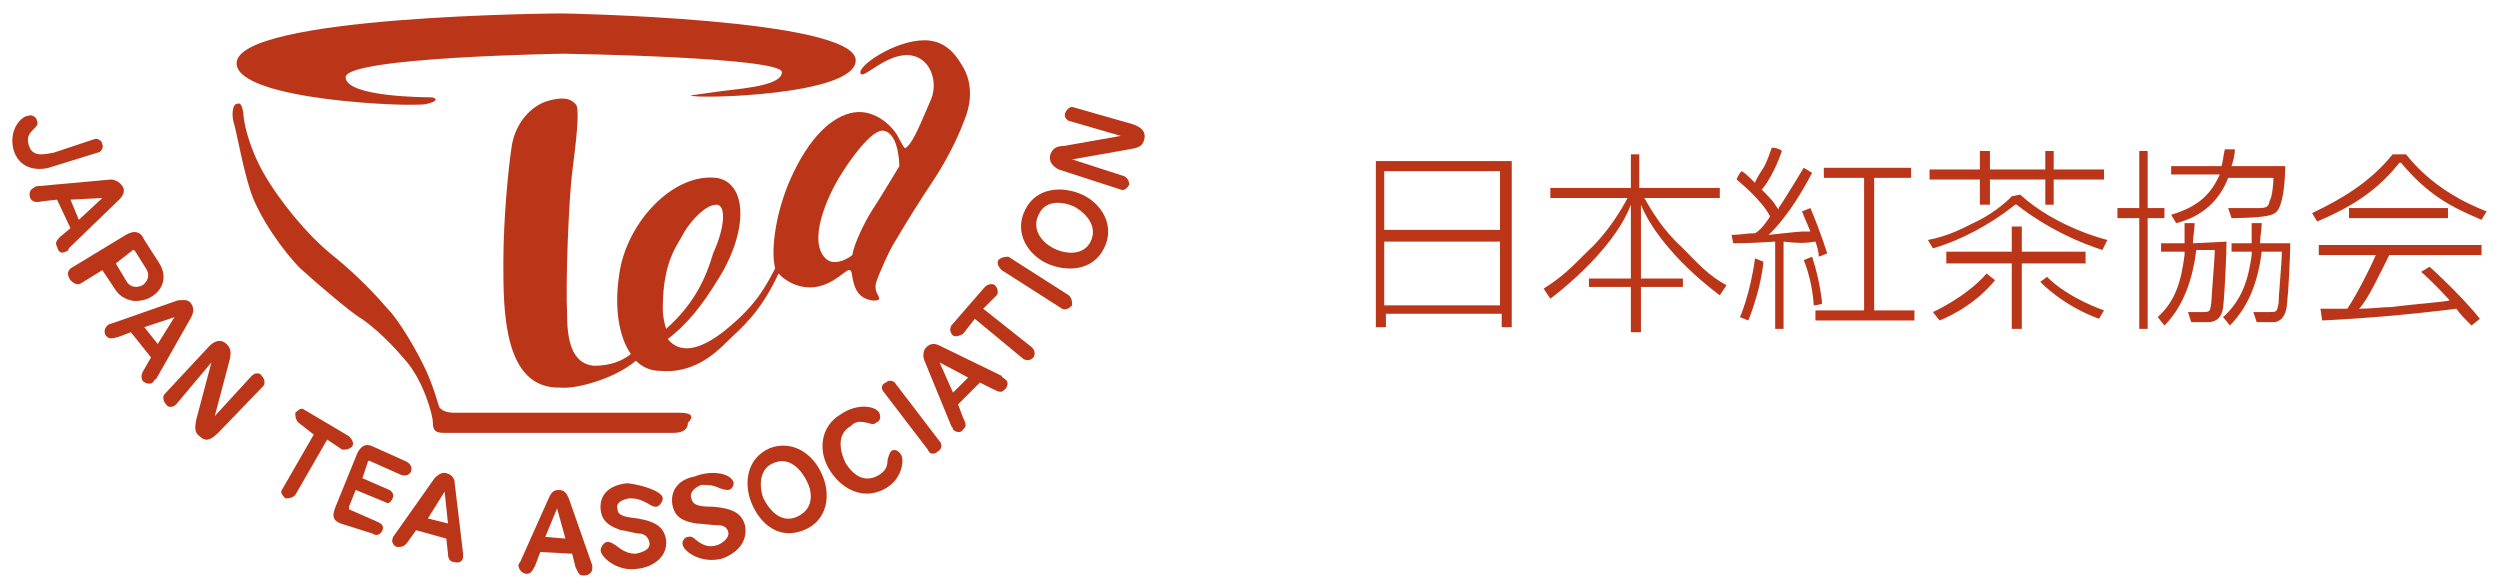<?xml version="1.0" encoding="utf-8"?>
<!-- Generator: Adobe Illustrator 23.0.6, SVG Export Plug-In . SVG Version: 6.00 Build 0)  -->
<svg version="1.1" id="レイヤー_1" xmlns="http://www.w3.org/2000/svg" xmlns:xlink="http://www.w3.org/1999/xlink" x="0px"
	 y="0px" viewBox="0 0 149 35" style="enable-background:new 0 0 149 35;" xml:space="preserve">
<style type="text/css">
	.st0{fill:#BB3518;}
</style>
<g>
	<g>
		<path class="st0" d="M82.6,9.6H82v0.6v3.5v0.6v3.8v0.6v0.8h0.6v-0.8h6.9v0.8h0.6v-0.8v-0.6v-3.8v-0.6v-3.5V9.6h-0.6H82.6z
			 M89.4,18.2h-6.9v-3.8h6.9V18.2z M89.4,13.7h-6.9v-3.5h6.9V13.7z"/>
		<path class="st0" d="M130.7,14.5c0-0.4,0.1-0.8,0.1-1.2h-0.6c0,0.4,0,0.8,0,1.2h-1.4V15h1.4c0,0.1,0,0.2,0,0.2
			c-0.2,1.5-0.5,2.7-1.6,3.7l0.4,0.5c1.2-1.2,1.7-2.9,1.9-4.5h1.1c0,0.6-0.2,2.7-0.2,3.1c-0.1,0.5,0,0.6-0.5,0.6c-0.5,0-0.9,0-0.9,0
			l0.2,0.6c0,0,0.8,0,1,0c0.3,0,0.8-0.1,0.9-0.9c0.1-0.9,0.2-3.2,0.2-3.9L130.7,14.5z"/>
		<polygon class="st0" points="129,13 129,12.4 128,12.4 128,9 127.5,9 127.5,12.4 126.2,12.4 126.2,13 127.5,13 127.5,19.6 
			128,19.6 128,13 		"/>
		<rect x="140" y="12.4" class="st0" width="5.9" height="0.6"/>
		<path class="st0" d="M138.2,15.2h3.4c-0.3,0.7-1.1,2.3-1.7,3.2c-0.5,0-1,0-1.6,0l0.1,0.7c2.1-0.1,4.8-0.3,8-0.7
			c0.2,0.3,0.5,0.6,0.9,1l0.5-0.4c-0.7-0.9-2.2-2.4-3-3.1l-0.5,0.3c0,0,0.7,0.6,1.7,1.7c-0.3,0.1-1.9,0.2-3.5,0.4
			c-0.5,0-1.2,0.1-1.9,0.1c0.5-0.5,1.2-2,1.8-3.2h5.5v-0.6h-9.7L138.2,15.2L138.2,15.2z"/>
		<polygon class="st0" points="124.3,15.7 124.3,15 120.5,15 120.5,13.5 119.9,13.5 119.9,15 116,15 116,15.7 119.9,15.7 
			119.9,19.6 120.5,19.6 120.5,15.7 		"/>
		<polygon class="st0" points="111.7,10.6 113.9,10.6 113.9,10 108.7,10 108.7,10.6 111.1,10.6 111.1,18.5 108.2,18.5 108.2,19.1 
			114.1,19.1 114.1,18.5 111.7,18.5 		"/>
		<polygon class="st0" points="118,12.2 118.6,12.2 118.6,10.7 121.9,10.7 121.9,12.2 122.4,12.2 122.4,10.7 125.4,10.7 125.4,10.1 
			122.4,10.1 122.4,9 121.9,9 121.9,10.1 118.6,10.1 118.6,9 118,9 118,10.1 115,10.1 115,10.7 118,10.7 		"/>
		<path class="st0" d="M98,11.8h4.5v-0.6h-4.8v-2h-0.5v2h-4.8v0.6H97c-0.3,0.6-1.2,2.1-2.3,3.1c-1.2,1.2-1.6,1.6-2.7,2.3l0.4,0.6
			c0,0,3.7-2.7,4.8-5.6v4.4h-2.5v0.5h2.5v2.7h0.6v-2.7h2.5v-0.5h-2.5v-4.4c1.2,2.9,4.7,5.4,4.7,5.4l0.4-0.6
			c-1.1-0.6-1.6-1.2-2.7-2.3C99.1,13.7,98.4,12.5,98,11.8z"/>
		<path class="st0" d="M108.2,14.4c0.1,0.3,0.2,0.6,0.2,0.9l0.5-0.2c0,0-0.4-1.3-1-2.7l-0.5,0.2c0,0,0.2,0.5,0.5,1.2
			c0,0-0.3,0-0.5,0c-0.2,0-2,0.2-2,0.2s1.2-1,2.6-3.7l-0.5-0.3c0,0-1.2,2-1.5,2.4v0.1l-0.2-0.3c-0.1-0.2-0.6-0.7-0.8-0.9
			c0.2-0.2,0.8-1.1,1.2-2.3c-0.2-0.2-0.6-0.2-0.6-0.2s-0.3,0.9-0.5,1.2c-0.2,0.3-0.5,0.8-0.5,0.9c-0.3-0.3-0.6-0.6-0.8-0.7
			c-0.2,0.2-0.3,0.5-0.3,0.5s1.5,1.2,2,2.2c0,0-0.5,0.8-0.9,1c-0.5,0-0.9,0.1-1.4,0.1l0.1,0.5c0,0,1.1,0,2.5-0.1v5.2h0.5v-5.2
			C107.1,14.5,107.6,14.5,108.2,14.4z"/>
		<path class="st0" d="M103.7,18.9l0.5,0.2c0.8-2,0.9-3.5,0.9-3.5l-0.5-0.2C104.3,17.6,103.7,18.9,103.7,18.9z"/>
		<path class="st0" d="M108,15.3l-0.5,0.2c0,0,0.5,1.1,0.6,2.7c0.2,0,0.5-0.1,0.5-0.1S108.5,16.8,108,15.3z"/>
		<path class="st0" d="M119.9,11.7c0,0-0.8,0.9-2.3,1.6c-0.8,0.4-1.6,0.8-2.7,1l0.3,0.5c0,0,2.4-0.6,4.9-2.6h0.1c0,0,2,1.7,5.1,2.7
			l0.3-0.6c0,0-3-0.7-5.2-2.7L119.9,11.7L119.9,11.7z"/>
		<path class="st0" d="M115.2,18.6l0.4,0.5c2.2-0.9,3.3-2.4,3.3-2.4l-0.5-0.4C117.2,17.7,115.2,18.6,115.2,18.6z"/>
		<path class="st0" d="M121.6,16.8c0,0,1.3,1.4,3.5,2.2l0.3-0.5c0,0-2.1-0.7-3.4-2L121.6,16.8z"/>
		<path class="st0" d="M129.4,12.8l0.3,0.5c1.6-0.4,2.6-1.4,3.1-2.7h2.7c0,0.4-0.1,1.2-0.2,1.3c-0.1,0.2,0,0.5-0.6,0.5s-1,0-1.9,0
			c0.1,0.3,0.2,0.6,0.2,0.6s1.2,0,1.9-0.1s0.9-0.2,1.1-1c0.2-0.8,0.2-2,0.2-2H133c0.1-0.3,0.2-0.7,0.2-1h-0.6
			c-0.1,0.4-0.1,0.7-0.2,1h-3v0.5h2.9C131.8,11.5,131.1,12.3,129.4,12.8z"/>
		<path class="st0" d="M134.7,14.5c0-0.4,0.1-0.8,0.1-1.2h-0.6c0,0.4,0,0.8,0,1.2h-1.2V15h1.2c0,0.1,0,0.2,0,0.2
			c-0.2,1.5-0.6,2.7-1.7,3.7l0.4,0.5c1.2-1.2,1.7-2.8,1.9-4.4h1.2c0,0.6-0.2,2.7-0.2,3.1c-0.1,0.5-0.1,0.5-0.6,0.5
			c-0.5,0-0.9,0-0.9,0l0.2,0.6c0,0,0.8,0,1,0c0.3,0,0.7-0.2,0.8-1c0.1-0.9,0.2-3,0.2-3.7L134.7,14.5z"/>
		<path class="st0" d="M143.4,9.2h-0.8c-1.3,1.6-2.9,2.6-4.8,3.5l0.3,0.5c2.4-1,3.8-2.1,4.9-3.5h0.1c1.6,1.9,2.9,2.6,4.8,3.4
			l0.3-0.5C146.9,12.1,144.9,11.1,143.4,9.2z"/>
	</g>
	<g>
		<g>
			<path class="st0" d="M25.4,6.2c0.9-0.2,0.5-0.4,0.3-0.4c-0.2,0-5.1,0-5.1-1.2s13-1.4,13-1.4s13,0.2,13,1.1s-2.9,1-4.1,1.2
				c-1.4,0.2-1.5,0.2-1.3,0.2c0.3,0.2,9.8,0,9.8-2.1c0-2.5-17.5-2.8-17.5-2.8S14,0.9,14.1,3.8C14.2,6,24.6,6.4,25.4,6.2z"/>
			<path class="st0" d="M40.5,24.6c-0.6,0-12.6,0-13.4,0c-0.6,0-0.8-0.2-0.9-0.3c-0.1-0.2-0.3-1.1-0.8-2.2c-0.5-1.1-1.6-3-2.3-3.7
				c-0.6-0.7-1.8-2-3.3-3.2s-3.2-3.3-4.1-4.9s-1.2-3.1-1.2-3.6c-0.1-0.5-0.2-0.6-0.4-0.5c-0.2,0-0.3,0.5-0.2,1
				c0.2,0.6,0.5,2.5,1,4.1c0.5,1.6,2,3.7,3,4.7c1.1,1,3,2.6,3.5,2.9c0.5,0.3,1.6,1.2,2.7,2.5c1.1,1.2,1.7,3.3,1.7,3.8
				c0,0.5,0.2,0.6,0.7,0.6c0.6,0,13,0,13.6,0s0.9-0.2,0.9-0.6C41.4,24.8,41.2,24.6,40.5,24.6z"/>
			<path class="st0" d="M57.4,4c-0.3-0.5-0.9-1.6-2.3-1.6c-1.8,0-4.1,1.6-3.8,2c0.2,0.3,1.6-1.3,3-1.1c1.2,0.2,1.6,1.6,1.2,2.6
				c-0.4,0.9-0.9,2.2-1.3,2.7C53.9,8.9,54,9,53.6,8.3c-0.3-0.7-1.4-1.8-2.7-1.6c-1.3,0.2-2.7,1.5-3.8,4c-0.8,1.8-1.2,4.1-0.9,5.3
				c-0.5,0.9-1,2.1-3,3.7c-1.5,1.2-2.7,1.4-3.4,0.5c1.2-0.9,2.1-2.1,2.9-3.4c1.9-2.9,1.9-5.9,0-6.2c-2.6-0.3-5.4,2.7-5.8,5.8
				c-0.3,2,0,3.7,0.7,4.7c-0.5,0.4-1.2,0.7-2.2,0.7c-1.1-0.1-1.6-1.1-1.6-3c-0.1-2,0.1-6.9,0.3-8.5c0.2-1.6,0.5-3.9,0.2-4.1
				c-0.2-0.2-0.5-0.5-1.6-0.2s-2,1.4-2.2,2.7S30,13,30,15.7c0,2.8,0,7.5,3.4,7.4c0.9,0.1,3.2-0.5,4.5-1.6c0.4,0.4,0.9,0.6,1.4,0.6
				c2,0.2,3.3-1,4.1-1.8c0.7-0.7,1.9-1.6,3-4c0.1,0.1,0.2,0.2,0.2,0.2c0.6,0.5,1.6,0.9,2.7,0.4s1.4-1.3,1.5-0.4
				c0.1,0.6,0.3,1.1,0.8,1.3c0.5,0.2,0.8,0.1,0.8,0c0-0.2-0.3-0.4-0.2-0.9c0.1-0.4,0.8-2,1.2-2.6c0.7-1.2,1.6-2.6,2-3.2
				c0.4-0.6,1.4-2.1,2.1-4C58.1,5.6,57.7,4.5,57.4,4z M39.7,19.6c-0.1-0.3-0.2-0.8-0.2-1.2c0-2.9,0.9-3.8,1.3-4.6
				c0.5-0.8,1.3-1.6,1.9-1.6s0.5,1.4-0.2,2.9C42.1,16.5,41.4,18.1,39.7,19.6z M52,12.5c-0.4,0.6-1.1,2-1.2,2.7
				c-0.5,0.4-1.2,0.6-1.6,0.2c-1.1-1.1,0.2-3.8,0.8-4.8c0.6-1,2-3,2.7-2.8c0.9,0.2,0.9,2.1,0.9,2.1S52.4,11.9,52,12.5z"/>
		</g>
		<path class="st0" d="M5.6,8.3c0.2-0.1,0.5,0.1,0.5,0.3c0.1,0.2-0.1,0.5-0.3,0.5L2.9,10C2.1,10.2,1.1,10,0.8,8.9
			c-0.3-1.2,0.5-2,0.9-2c0.2-0.1,0.5,0.1,0.5,0.3c0.1,0.2,0,0.3-0.2,0.5C1.7,8,1.6,8.2,1.7,8.6c0.2,0.8,0.9,0.6,1.5,0.5L5.6,8.3z"/>
		<path class="st0" d="M6.1,11.8l-1.4,1.3l-0.5-1.2L6.1,11.8z M2.2,11.1c0,0-0.1,0-0.2,0.1c-0.2,0.1-0.3,0.3-0.2,0.6
			C1.9,12,2.1,12.1,2.5,12l0.9-0.1l0.8,1.7l-0.6,0.5c-0.3,0.3-0.3,0.4-0.2,0.6c0.1,0.4,0.3,0.4,0.5,0.3c0.1,0,0.2-0.1,0.2-0.2l3-2.9
			c0.2-0.2,0.4-0.5,0.2-0.8c-0.2-0.3-0.5-0.4-0.7-0.4L2.2,11.1z"/>
		<path class="st0" d="M7.8,15c0.2-0.2,0.2-0.1,0.4,0.2l0.5,0.8c0.2,0.3,0.2,0.7-0.2,1c-0.4,0.2-0.8,0.1-1-0.3l-0.6-1L7.8,15z
			 M8.6,14.3C8.4,13.8,8,13.7,7.5,14l-3.3,2C4,16.2,4,16.4,4.2,16.7c0.2,0.2,0.4,0.3,0.6,0.2l1.3-0.8l0.8,1.2
			c0.2,0.3,0.5,0.5,0.9,0.6c0.3,0.1,0.9,0,1.2-0.2c0.7-0.4,1-1.2,0.5-2L8.6,14.3z"/>
		<path class="st0" d="M10.4,18.9l-1,1.6l-0.8-1L10.4,18.9z M6.6,19.3c0,0-0.1,0-0.2,0.1c-0.2,0.2-0.2,0.4-0.1,0.6
			c0.2,0.2,0.3,0.2,0.7,0.1l0.8-0.3L9,21.3L8.6,22c-0.2,0.3-0.2,0.5-0.1,0.7c0.2,0.2,0.5,0.2,0.6,0.1c0.1-0.1,0.1-0.2,0.2-0.2
			l2.1-3.7c0.1-0.2,0.2-0.5,0-0.8c-0.2-0.3-0.5-0.2-0.8-0.2L6.6,19.3z"/>
		<path class="st0" d="M10.5,24.1c-0.2,0.2-0.5,0.2-0.6,0c-0.2-0.2-0.2-0.5-0.1-0.6l2.7-2.9c0.3-0.3,0.7-0.4,1-0.1
			c0.2,0.2,0.3,0.4,0.2,0.9l-0.9,3.4l2.2-2.4c0.2-0.2,0.5-0.2,0.6,0c0.2,0.2,0.2,0.5,0.1,0.6L13,25.8c-0.5,0.5-0.8,0.5-1.1,0.2
			c-0.3-0.2-0.3-0.5-0.2-1l0.9-3.4L10.5,24.1z"/>
		<path class="st0" d="M17.8,25.2c-0.2-0.2-0.2-0.4-0.2-0.6c0.2-0.2,0.4-0.3,0.5-0.2l2.7,1.6c0.2,0.2,0.3,0.4,0.2,0.6
			c-0.2,0.2-0.4,0.2-0.6,0.2l-0.9-0.6l-1.9,3.3c-0.2,0.2-0.4,0.2-0.6,0.2c-0.2-0.2-0.3-0.4-0.2-0.5l1.9-3.3L17.8,25.2z"/>
		<path class="st0" d="M20.3,31.2c-0.5-0.2-0.5-0.5-0.3-1l1.3-3.2c0.2-0.4,0.5-0.6,0.9-0.4l2,0.9c0.2,0.1,0.4,0.3,0.3,0.6
			c-0.1,0.2-0.3,0.3-0.6,0.2l-1.8-0.8c-0.1-0.1-0.2,0-0.2,0.1l-0.3,0.9l1.6,0.7c0.2,0.1,0.3,0.3,0.2,0.5c-0.1,0.2-0.2,0.4-0.5,0.2
			l-1.7-0.7l-0.4,1c0,0.1,0,0.2,0.1,0.2l1.6,0.7c0.2,0.1,0.4,0.2,0.3,0.5c-0.1,0.2-0.3,0.4-0.6,0.2L20.3,31.2z"/>
		<path class="st0" d="M26.5,29.3l0.2,1.9l-1.2-0.3L26.5,29.3z M23.5,31.9c0,0-0.1,0.1-0.1,0.2c-0.1,0.2,0.1,0.5,0.3,0.5
			s0.4,0,0.6-0.3l0.5-0.7l1.8,0.5l0.1,0.9c0,0.4,0.2,0.5,0.4,0.5c0.3,0.1,0.5-0.1,0.5-0.3c0-0.1,0-0.2,0-0.2l-0.5-4.2
			c0-0.2-0.1-0.5-0.5-0.6c-0.3-0.1-0.6,0.2-0.7,0.3L23.5,31.9z"/>
		<path class="st0" d="M33.2,30.3l0.5,1.8l-1.2-0.1L33.2,30.3z M31,33.5c0,0-0.1,0.1-0.1,0.2c0,0.2,0.2,0.5,0.5,0.5
			c0.2,0,0.3-0.1,0.5-0.5l0.3-0.8l1.9,0.1l0.2,0.8c0.2,0.4,0.2,0.5,0.5,0.5c0.3,0,0.5-0.2,0.5-0.4c0-0.1,0-0.2,0-0.2l-1.4-4
			c-0.1-0.2-0.2-0.5-0.6-0.5c-0.4,0-0.5,0.3-0.6,0.5L31,33.5z"/>
		<path class="st0" d="M39.5,29.7c0,0.2-0.2,0.5-0.4,0.5c-0.1,0-0.2,0-0.5-0.2c-0.4-0.2-0.6-0.3-1.1-0.3c-0.6,0.1-0.8,0.4-0.7,0.6
			c0,0.4,0.3,0.5,1.2,0.6c1.2,0.2,1.6,0.6,1.7,1.3c0.1,1-0.8,1.6-1.7,1.7c-1.2,0.2-2.2-0.7-2.2-1.1c0-0.2,0.2-0.5,0.4-0.5
			c0.1,0,0.2,0,0.5,0.2c0.5,0.4,0.8,0.5,1.2,0.5c0.5-0.1,0.9-0.3,0.8-0.7c-0.1-0.4-0.4-0.5-0.6-0.5c-0.2,0-0.9-0.2-1.1-0.2
			c-0.5-0.2-1.1-0.4-1.2-1.2c-0.1-0.9,0.5-1.5,1.6-1.6C38.3,28.9,39.5,29.3,39.5,29.7z"/>
		<path class="st0" d="M43.7,28.7c0.1,0.2-0.1,0.5-0.3,0.5c-0.1,0-0.2,0-0.5-0.1c-0.4-0.2-0.7-0.2-1.1-0.2c-0.5,0.2-0.7,0.5-0.6,0.8
			c0.1,0.4,0.4,0.5,1.3,0.5c1.2,0.1,1.7,0.4,1.9,1.1c0.2,1-0.5,1.7-1.4,2c-1.2,0.3-2.2-0.4-2.3-0.8c-0.1-0.2,0.1-0.5,0.3-0.5
			c0.1,0,0.2-0.1,0.5,0.2c0.5,0.4,0.9,0.4,1.2,0.3c0.4-0.1,0.8-0.5,0.7-0.8c-0.1-0.4-0.5-0.4-0.7-0.4c-0.2,0-1-0.1-1.2-0.1
			c-0.5-0.1-1.2-0.2-1.4-1c-0.2-0.8,0.2-1.6,1.3-1.8C42.4,28,43.5,28.2,43.7,28.7z"/>
		<path class="st0" d="M47.5,30.8c-0.9,0.4-1.6-0.3-2-1.1c-0.3-0.8-0.2-1.8,0.6-2.1c0.9-0.4,1.6,0.3,2,1.1
			C48.5,29.5,48.4,30.4,47.5,30.8z M47.9,31.6c1.5-0.6,1.6-2.2,1.1-3.3c-0.5-1.2-1.7-2.1-3.1-1.6c-1.4,0.6-1.6,2.1-1.1,3.3
			C45.3,31.2,46.4,32.2,47.9,31.6z"/>
		<path class="st0" d="M52.4,24.6c0.1,0.2,0.1,0.5-0.2,0.6c-0.1,0.1-0.2,0.1-0.5,0c-0.5-0.1-0.7-0.1-1,0.2c-0.9,0.5-0.6,1.6-0.3,2.2
			c0.5,0.8,1.2,1.2,2,0.7c0.3-0.2,0.5-0.4,0.5-0.9c0.1-0.4,0.2-0.5,0.2-0.5c0.2-0.2,0.5,0,0.6,0.2c0.2,0.3,0.1,1.4-0.9,2
			c-1.2,0.7-2.5,0.2-3.3-1c-0.8-1.2-0.6-2.7,0.6-3.4C51.1,24,52.2,24.2,52.4,24.6z"/>
		<path class="st0" d="M56,26.3c0.2,0.2,0.1,0.5-0.1,0.6c-0.2,0.2-0.5,0.2-0.6-0.1l-2.6-3.4c-0.2-0.2-0.2-0.5,0.1-0.6
			c0.2-0.2,0.5-0.1,0.6,0.1L56,26.3z"/>
		<path class="st0" d="M56,21.6l1.7,0.9l-0.9,0.9L56,21.6z M56.7,25.4c0,0,0.1,0.1,0.1,0.2c0.2,0.2,0.5,0.2,0.6,0
			c0.2-0.2,0.2-0.3,0-0.7l-0.3-0.8l1.3-1.3l0.8,0.4c0.4,0.2,0.5,0.2,0.7,0c0.2-0.2,0.2-0.5,0-0.6c-0.1-0.1-0.2-0.1-0.2-0.2L56,20.6
			c-0.2-0.1-0.5-0.2-0.8,0.1c-0.2,0.2-0.2,0.6-0.1,0.8L56.7,25.4z"/>
		<path class="st0" d="M57.4,19.9C57.2,20,57,20.1,56.8,20c-0.2-0.2-0.2-0.4-0.1-0.6l2-2.3c0.2-0.2,0.5-0.2,0.6-0.1
			c0.2,0.2,0.2,0.5,0.1,0.6l-0.8,0.8l2.9,2.3c0.2,0.2,0.2,0.4,0.1,0.6c-0.2,0.2-0.4,0.2-0.6,0.1L58.1,19L57.4,19.9z"/>
		<path class="st0" d="M63.7,17.6c0.2,0.2,0.2,0.4,0.2,0.6c-0.2,0.2-0.4,0.3-0.6,0.2l-3.6-2.3c-0.2-0.2-0.3-0.4-0.2-0.6
			c0.2-0.2,0.5-0.2,0.6-0.2L63.7,17.6z"/>
		<path class="st0" d="M65,14.4c-0.4,0.8-1.4,0.8-2.2,0.4c-0.8-0.4-1.3-1.2-0.9-2c0.4-0.9,1.4-0.8,2.1-0.5
			C64.9,12.8,65.4,13.6,65,14.4z M65.8,14.8c0.7-1.4-0.2-2.7-1.3-3.2c-1.1-0.5-2.7-0.5-3.4,0.9s0.2,2.7,1.3,3.2
			C63.5,16.2,65.1,16.2,65.8,14.8z"/>
		<path class="st0" d="M67,10.5c0.2,0.1,0.3,0.3,0.3,0.5c-0.1,0.2-0.3,0.4-0.5,0.3l-3.7-1.2c-0.4-0.2-0.6-0.5-0.5-0.9
			c0.1-0.2,0.2-0.5,0.8-0.5l3.4-0.6l-3.1-0.9c-0.2-0.1-0.3-0.3-0.2-0.5c0.1-0.2,0.3-0.4,0.5-0.3l3.5,1c0.6,0.2,0.8,0.5,0.7,0.9
			c-0.1,0.4-0.3,0.5-0.9,0.6l-3.4,0.6L67,10.5z"/>
	</g>
</g>
</svg>
